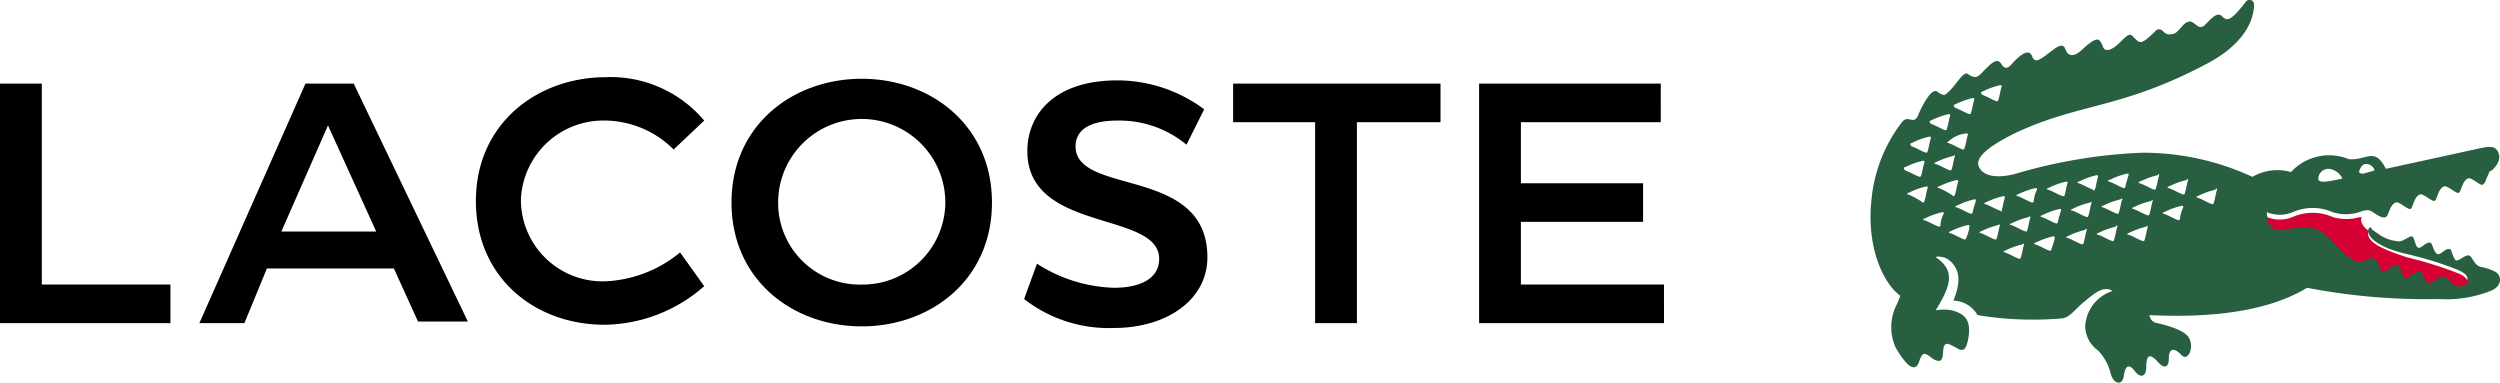 <?xml version="1.0" encoding="UTF-8"?> <svg xmlns="http://www.w3.org/2000/svg" id="Layer_1" data-name="Layer 1" width="54.86mm" height="8.4mm" viewBox="0 0 155.5 23.81"><title>logo-full</title><g id="Symbols"><g id="Group-9"><g id="Group-3"><path id="Fill-1" d="M20.4,7.7l3,6.6H17.5ZM2.6,5.1H0V20H10.6V17.6h-8ZM81.8,7.5V20h2.6V7.5h5.2V5.1H76.7V7.5ZM53.6,17.6a5.08,5.08,0,0,1-5.2-5.1,5.2,5.2,0,0,1,10.4,0,5.14,5.14,0,0,1-5.2,5.1ZM37.7,7.4a6.11,6.11,0,0,1,4.2,1.8l1.9-1.8a7.6,7.6,0,0,0-6.1-2.7c-4.3,0-8.1,2.9-8.1,7.7s3.7,7.7,8,7.7a9.54,9.54,0,0,0,6.2-2.4l-1.5-2.1a7.8,7.8,0,0,1-4.7,1.8,5.08,5.08,0,0,1-5.2-5.1,5.13,5.13,0,0,1,5.3-4.9Zm26,11.1a8.56,8.56,0,0,0,5.6,1.8c3.2,0,5.8-1.7,5.8-4.4,0-5.7-8.2-3.8-8.2-6.9,0-.9.7-1.6,2.6-1.6a6.54,6.54,0,0,1,4.3,1.5l1.1-2.2a9.05,9.05,0,0,0-5.4-1.8c-4,0-5.6,2.2-5.6,4.4,0,5.1,8.2,3.7,8.2,6.7,0,1.3-1.3,1.8-2.8,1.8a9.3,9.3,0,0,1-4.8-1.5ZM103.3,5.1H92V20h11.5V17.6H94.6V13.7h7.6V11.3H94.6V7.5h8.7ZM26,19.9h3.1L22,5.1H19L12.4,20h2.8l1.4-3.4h7.9Zm27.6.3c4.3,0,8.1-2.9,8.1-7.7s-3.8-7.7-8.1-7.7-8.1,2.9-8.1,7.7,3.8,7.7,8.1,7.7Z" transform="translate(0 0.1)" style="fill-rule:evenodd"></path></g><g id="Group-6"><path id="Fill-4" d="M137.9,11.7c-.1.3-.1.5-.2.8a.1.1,0,0,1-.1.1c-.3-.1-.6-.3-.9-.4-.1,0-.1-.1,0-.1a4.87,4.87,0,0,1,1.1-.4c0-.1.1-.1.1,0m-1.8-.6c-.1.3-.1.5-.2.8a.1.1,0,0,1-.1.1c-.3-.1-.6-.3-.9-.4-.1,0-.1-.1,0-.1a4.87,4.87,0,0,1,1.1-.4c.1-.1.1-.1.1,0m-.5,2.4a.1.1,0,0,1-.1.1c-.3-.1-.6-.3-.9-.4-.1,0-.1-.1,0-.1a4.87,4.87,0,0,1,1.1-.4c.1,0,.1,0,.1.1a1.85,1.85,0,0,0-.2.7m-1.3-2.7c-.1.3-.1.5-.2.8a.1.1,0,0,1-.1.1c-.3-.1-.6-.3-.9-.4-.1,0-.1-.1,0-.1a4.87,4.87,0,0,1,1.1-.4c.1-.1.1-.1.1,0m-.4,1.6c-.1.3-.1.5-.2.8a.1.1,0,0,1-.1.1c-.3-.1-.6-.3-.9-.4-.1,0-.1-.1,0-.1a4.87,4.87,0,0,1,1.1-.4c.1-.1.1-.1.1,0m-.3,1.6c-.1.3-.1.5-.2.8a.1.1,0,0,1-.1.1c-.3-.1-.6-.3-.9-.4-.1,0-.1-.1,0-.1a4.87,4.87,0,0,1,1.1-.4c0-.1.1,0,.1,0m-1.4-2.5a.1.1,0,0,1-.1.1c-.3-.1-.6-.3-.9-.4-.1,0-.1-.1,0-.1a4.87,4.87,0,0,1,1.1-.4c.1,0,.1,0,.1.1a6.37,6.37,0,0,0-.2.7m-.2.8c-.1.3-.1.5-.2.8a.1.1,0,0,1-.1.1c-.3-.1-.6-.3-.9-.4-.1,0-.1-.1,0-.1a4.87,4.87,0,0,1,1.1-.4c.1-.1.2,0,.1,0m-.3,1.7c-.1.3-.1.5-.2.8a.1.1,0,0,1-.1.1c-.3-.1-.6-.3-.9-.4-.1,0-.1-.1,0-.1a4.87,4.87,0,0,1,1.1-.4c0-.1.1-.1.1,0m-1.5-2.3c-.3-.1-.6-.3-.9-.4-.1,0-.1-.1,0-.1a4.87,4.87,0,0,1,1.1-.4c.1,0,.1,0,.1.1-.1.3-.1.5-.2.8,0,0-.1.1-.1,0m-.1.8c-.1.3-.1.5-.2.8a.1.1,0,0,1-.1.1c-.3-.1-.6-.3-.9-.4-.1,0-.1-.1,0-.1a4.87,4.87,0,0,1,1.1-.4c.1-.1.1,0,.1,0m-.3,1.7c-.1.3-.1.5-.2.8a.1.1,0,0,1-.1.1c-.3-.1-.6-.3-.9-.4-.1,0-.1-.1,0-.1a4.87,4.87,0,0,1,1.1-.4c0-.1.1-.1.1,0m-1.5-2.1c-.3-.1-.6-.3-.9-.4-.1,0-.1-.1,0-.1a4.87,4.87,0,0,1,1.1-.4c.1,0,.1,0,.1.1-.1.3-.1.5-.2.8h-.1m-.3,1.6a.1.1,0,0,1-.1.1c-.3-.1-.6-.3-.9-.4-.1,0-.1-.1,0-.1a4.87,4.87,0,0,1,1.1-.4c.1,0,.1,0,.1.1a6.37,6.37,0,0,0-.2.7m-.4,1.7a.1.1,0,0,1-.1.1c-.3-.1-.6-.3-.9-.4-.1,0-.1-.1,0-.1a4.87,4.87,0,0,1,1.1-.4c.1,0,.1,0,.1.1s-.1.4-.2.7m-1.1-3a.1.1,0,0,1-.1.1c-.3-.1-.6-.3-.9-.4-.1,0-.1-.1,0-.1a4.87,4.87,0,0,1,1.1-.4c.1,0,.1,0,.1.1a1.85,1.85,0,0,0-.2.7m-.2,1c-.1.3-.1.5-.2.8a.1.1,0,0,1-.1.1c-.3-.1-.6-.3-.9-.4-.1,0-.1-.1,0-.1a4.87,4.87,0,0,1,1.1-.4c0-.1.1,0,.1,0m-.4,1.7c-.1.3-.1.5-.2.8a.1.1,0,0,1-.1.1c-.3-.1-.6-.3-.9-.4-.1,0-.1-.1,0-.1a4.87,4.87,0,0,1,1.1-.4c0-.1.1,0,.1,0M124.4,13c-.3-.1-.6-.3-.9-.4-.1,0-.1-.1,0-.1a4.87,4.87,0,0,1,1.1-.4c.1,0,.1,0,.1.1-.1.3-.1.5-.2.8.1,0,0,.1-.1,0m0,.9c-.1.3-.1.5-.2.8a.1.1,0,0,1-.1.1c-.3-.1-.6-.3-.9-.4-.1,0-.1-.1,0-.1a4.87,4.87,0,0,1,1.1-.4c0-.1.1,0,.1,0m-1.7-.8a.1.1,0,0,1-.1.1c-.3-.1-.6-.3-.9-.4-.1,0-.1-.1,0-.1a4.87,4.87,0,0,1,1.1-.4c.1,0,.1,0,.1.1a6.37,6.37,0,0,0-.2.7m-.4,1.6a.1.1,0,0,1-.1.1c-.3-.1-.6-.3-.9-.4-.1,0-.1-.1,0-.1a4.87,4.87,0,0,1,1.1-.4c.1,0,.1,0,.1.1s-.1.5-.2.7m-1.7-3.1c-.1,0-.1-.1,0-.1a4.87,4.87,0,0,1,1.1-.4c.1,0,.1,0,.1.1-.1.3-.1.5-.2.8a.1.1,0,0,1-.1.1,4.05,4.05,0,0,0-.9-.5m.1,2.3a.1.1,0,0,1-.1.1c-.3-.1-.6-.3-.9-.4-.1,0-.1-.1,0-.1a4.87,4.87,0,0,1,1.1-.4c.1,0,.1,0,.1.1a1.45,1.45,0,0,0-.2.7m-2-1.9c-.1,0-.1-.1,0-.1a4.87,4.87,0,0,1,1.1-.4c.1,0,.1,0,.1.1-.1.3-.1.5-.2.8a.1.1,0,0,1-.1.1,4.05,4.05,0,0,0-.9-.5m-.2-1.7a4.87,4.87,0,0,1,1.1-.4c.1,0,.1,0,.1.1-.1.3-.1.5-.2.8a.1.1,0,0,1-.1.1c-.3-.1-.6-.3-.9-.4-.1-.1-.1-.2,0-.2m.4-1.5a4.87,4.87,0,0,1,1.1-.4c.1,0,.1,0,.1.1-.1.3-.1.5-.2.8a.1.1,0,0,1-.1.1c-.3-.1-.6-.3-.9-.4-.1-.1-.1-.2,0-.2m1.2-1.4a4.87,4.87,0,0,1,1.1-.4c.1,0,.1,0,.1.1-.1.3-.1.5-.2.8a.1.1,0,0,1-.1.1c-.3-.1-.6-.3-.9-.4-.1-.1-.1-.2,0-.2m1.5,2.2c-.1.3-.1.5-.2.8a.1.1,0,0,1-.1.1c-.3-.1-.6-.3-.9-.4-.1,0-.1-.1,0-.1a4.87,4.87,0,0,1,1.1-.4c.1-.1.1,0,.1,0m.7-1.4c.1,0,.1,0,.1.1-.1.3-.1.5-.2.8a.1.1,0,0,1-.1.1c-.3-.1-.6-.3-.9-.4-.1,0-.1-.1,0-.1a1.82,1.82,0,0,1,1.1-.5m-.7-1.8a4.87,4.87,0,0,1,1.1-.4c.1,0,.1,0,.1.1-.1.3-.1.5-.2.8a.1.1,0,0,1-.1.1c-.3-.1-.6-.3-.9-.4-.1-.1-.1-.2,0-.2m1.7-.8a4.87,4.87,0,0,1,1.1-.4c.1,0,.1,0,.1.1-.1.3-.1.5-.2.8a.1.1,0,0,1-.1.1c-.3-.1-.6-.3-.9-.4-.1-.1-.1-.2,0-.2m21.5,4.8a1.06,1.06,0,0,1,.9.6,7.47,7.47,0,0,1-1.1.2c-.2,0-.4,0-.4-.2a.64.64,0,0,1,.6-.6m2,0c.1-.2.2-.3.4-.3a.55.55,0,0,1,.5.4l-.7.2c-.3,0-.3-.1-.2-.3m8.4,6.4a3.18,3.18,0,0,0-.9-.3c-.4-.1-.5-.6-.7-.7s-.6.3-.8.3-.3-.7-.4-.7c-.3-.1-.6.4-.8.3s-.3-.6-.4-.7c-.3-.1-.6.4-.8.3s-.2-.7-.4-.7-.6.4-.9.3a2.43,2.43,0,0,1-1.1-.4c-.1-.1-.5-.3-.5-.4s-.2-.1-.2.2c.1.6,1.1,1.1,2.4,1.4s2.5.7,3.2,1c.5.2.7.5.5.7s-.4.2-.8,0-.4-.5-.6-.5-.6.5-.9.4-.3-.7-.6-.8-.7.4-.9.4-.3-.7-.5-.8c-.4-.1-.7.5-.9.4s-.3-.7-.5-.8c-.4-.1-.8.4-1.3.1-1.6-1.1-1.3-1.6-2.5-2a4,4,0,0,0-1.9.1c-1.1.1-1-.8-1-.8a2.1,2.1,0,0,0,1.6,0,3.1,3.1,0,0,1,2.5,0A2.74,2.74,0,0,0,147,13c.2,0,.3-.1.6.1s.6.4.8.3.2-.7.6-.9c.2-.1.7.4.9.4s.2-.7.6-.9c.2-.1.7.4.9.4s.2-.7.6-.9c.2-.1.7.4.9.4s.2-.7.6-.9c.2-.1.7.4.9.4h0c.2-.1.2-.3.4-.7a.22.22,0,0,1,.2-.2c.2-.2.6-.6.4-1.1s-.6-.4-1.5-.2-5.5,1.2-5.5,1.2c-.7-1.4-1.2-.5-2.3-.6a3.23,3.23,0,0,0-3.6.8,3.12,3.12,0,0,0-2.4.3,16.17,16.17,0,0,0-6.9-1.5,32.23,32.23,0,0,0-7.8,1.3c-1.1.3-2,.2-2.3-.4s.6-1.3,2.2-2.1c4-1.9,6.6-1.5,11.9-4.3,2.9-1.5,3-3.3,3-3.7a.28.28,0,0,0-.5-.2c-1,1.3-1.2,1.2-1.5.9s-.7.2-1.1.6c-.3.2-.4,0-.7-.2-.5-.3-.8.6-1.2.7s-.5,0-.7-.2a.3.3,0,0,0-.4,0c-.9.9-1,.8-1.3.5s-.3-.4-.9.2c-.3.3-.9.8-1.1.3s-.3-.7-1.2.1c-.5.5-.8.5-1,.3s-.1-.8-.9-.2-1.1.9-1.3.4-.7-.1-1.1.3c-.2.2-.5.7-.8.2s-.7,0-1.3.6c-.3.3-.5.2-.8,0s-.7.7-1.3,1.2c-.1.1-.2.2-.6-.1s-1.1,1.2-1.2,1.5c-.3.6-.6-.1-1,.4a9.31,9.31,0,0,0-1.9,4.9c-.3,2.8.7,5.1,1.8,5.9a6,6,0,0,1-.3.7,3.1,3.1,0,0,0,0,2.5c.4.7,1.2,1.9,1.5.8.2-.5.3-.5.8-.1.8.5.6-.4.7-.7s.2-.3.9.1c.4.2.5-.1.6-.5.3-1.4-.3-1.7-1-1.9a2.89,2.89,0,0,0-1,0c1-1.6,1.2-2.5,0-3.3.2-.1.3,0,.5,0a1.34,1.34,0,0,1,.7.6c.2.3.4.9-.1,2.1a1.76,1.76,0,0,1,1.5.9,21.11,21.11,0,0,0,5.3.2c.5-.1.8-.6,1.3-1s1.2-1.1,1.8-.7a2.44,2.44,0,0,0-1.7,2.2,1.9,1.9,0,0,0,.8,1.5,3.15,3.15,0,0,1,.8,1.5c.2.6.7.7.8.1.1-.8.4-.7.7-.3s.7.4.7-.3.2-.9.8-.2c.3.3.6.3.6-.3s.3-.7.7-.3c.1.1.2.2.3.2.3,0,.5-.6.3-1.1-.1-.2-.3-.6-2-1a.55.55,0,0,1-.5-.5c4.1.2,7.5-.3,9.8-1.7a38.93,38.93,0,0,0,8.2.7,7.42,7.42,0,0,0,3.2-.5c.8-.3.7-1,.3-1.2" transform="translate(0 0.1)" style="fill:#285f41;fill-rule:evenodd"></path></g><path id="Fill-7" d="M145.1,13.4a3.1,3.1,0,0,0-2.5,0,2.14,2.14,0,0,1-1.6,0,.82.82,0,0,0,1,.8,5.75,5.75,0,0,1,1.9-.1c1.2.4.9.9,2.5,2,.5.3,1-.3,1.3-.1s.3.7.5.8.6-.5.9-.4.3.7.5.8.6-.5.9-.4.3.7.6.7.6-.5.9-.4.3.3.6.5a.75.75,0,0,0,.8,0c.2-.2,0-.5-.5-.7a24.86,24.86,0,0,0-3.2-1c-1.2-.4-2.3-.8-2.4-1.4,0-.3.1-.2.1-.2-.5-.3-.6-.7-.5-.9h-.1a3,3,0,0,1-1.7,0" transform="translate(0 0.1)" style="fill:#d70032;fill-rule:evenodd"></path></g></g></svg> 